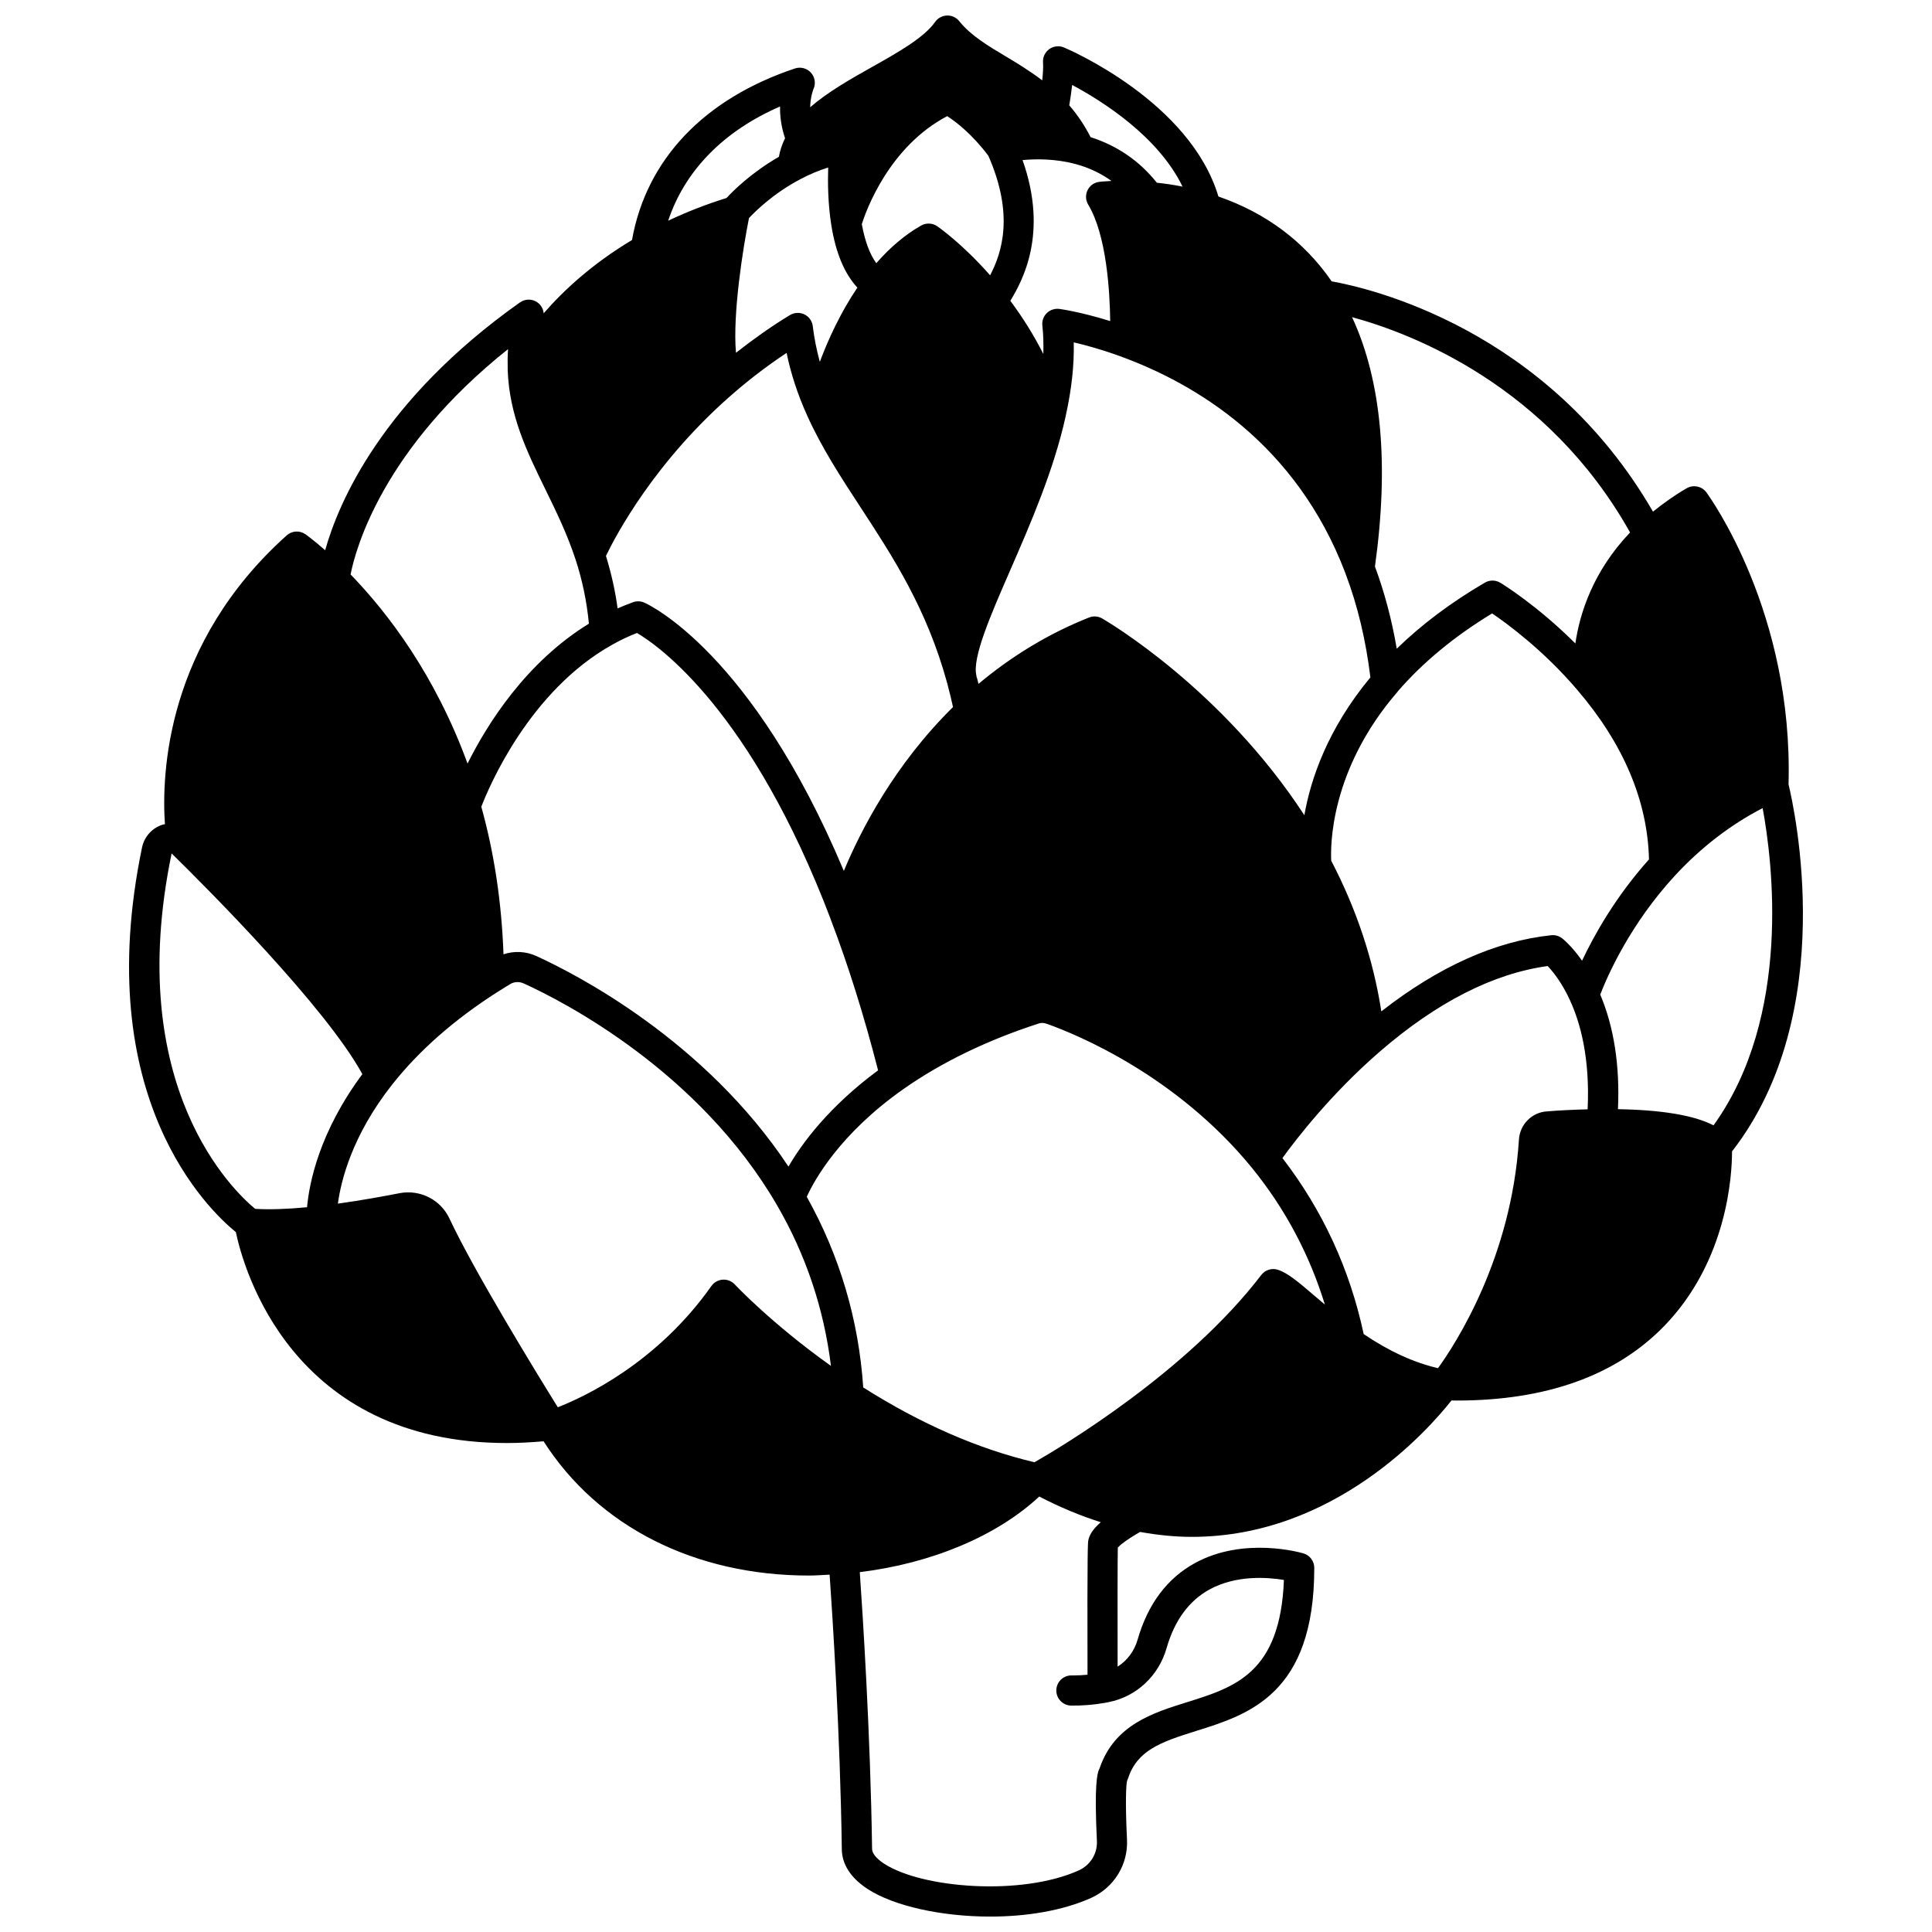 <?xml version="1.0" encoding="UTF-8"?>
<!-- Uploaded to: SVG Repo, www.svgrepo.com, Generator: SVG Repo Mixer Tools -->
<svg width="800px" height="800px" version="1.1" viewBox="144 144 512 512" xmlns="http://www.w3.org/2000/svg">
 <defs>
  <clipPath id="a">
   <path d="m178 148.09h444v503.81h-444z"/>
  </clipPath>
 </defs>
 <g clip-path="url(#a)">
  <path d="m617.98 351.86c1.281-45.492-20.824-76.086-21.773-77.375-1.207-1.637-3.441-2.106-5.215-1.094-3.227 1.855-6.156 3.977-8.934 6.203-28.07-48.566-75.363-59.301-85.152-61.035-7.289-10.562-17.371-18.109-30.012-22.484-7.527-25.145-39.543-38.91-40.945-39.5-1.285-0.535-2.754-0.367-3.883 0.441-1.133 0.812-1.754 2.156-1.652 3.539 0.09 1.215-0.02 2.945-0.211 4.738-3.234-2.453-6.543-4.488-9.609-6.312-4.805-2.863-9.34-5.57-12.379-9.367-0.785-0.984-1.984-1.551-3.25-1.5-1.258 0.039-2.422 0.668-3.152 1.699-2.945 4.203-9.957 8.141-16.734 11.953-5.82 3.269-11.738 6.633-16.375 10.66 0.062-2.828 0.828-4.715 0.875-4.828 0.66-1.449 0.398-3.152-0.668-4.332-1.066-1.184-2.723-1.621-4.238-1.121-24.117 8.039-39.398 24.168-43.184 45.461-10.648 6.383-18.246 13.469-23.406 19.426-0.109-1.164-0.711-2.25-1.715-2.934-1.375-0.938-3.195-0.918-4.566 0.039-36.52 25.867-48.059 52.965-51.629 65.68-3.121-2.738-5.117-4.156-5.238-4.238-1.52-1.059-3.57-0.938-4.953 0.305-31.969 28.656-33.191 63.191-32.273 76.547-0.156 0.035-0.316 0.027-0.473 0.07-2.848 0.848-4.992 3.176-5.59 6.07-13.777 66.312 17.734 96.16 24.859 101.95 1.988 9.484 14.664 55.898 71.867 55.898 3.082 0 6.332-0.176 9.68-0.461 14.496 22.668 40.168 35.578 70.324 35.578 1.805 0 3.656-0.148 5.484-0.238 0.75 10.75 2.812 42.492 3.231 72.691 0 2.828 1.199 6.973 6.918 10.668 6.902 4.457 19.492 7.258 32.402 7.258 9.473 0 19.121-1.508 26.816-4.977 6.055-2.781 9.758-8.836 9.441-15.418-0.488-10.043-0.238-14.41 0.004-15.539 0.082-0.168 0.152-0.34 0.207-0.516 2.414-7.504 8.43-9.727 18.047-12.723 13.977-4.359 31.371-9.781 31.371-43.242 0-1.77-1.164-3.332-2.859-3.832-0.641-0.191-15.773-4.555-28.754 2.555-7.383 4.043-12.5 10.883-15.215 20.332-0.875 3.066-2.816 5.566-5.289 7.125-0.027-12.711-0.027-28.773 0.051-31.566 0.445-0.484 1.91-1.836 5.902-4.133 4.742 0.855 9.34 1.305 13.746 1.305 37.848-0.004 62.906-28.699 68.773-36.145 0.469 0.004 0.945 0.02 1.406 0.02 23.688 0 42.137-6.602 54.867-19.641 16.91-17.328 18.086-40.281 18.082-46.387 28.582-36.75 16.457-91.164 14.973-97.27zm-55.941-24.98c12.25 14.324 18.586 29.414 18.961 44.867-8.824 9.859-14.512 20.008-17.738 26.848-2.668-3.809-4.941-5.668-5.301-5.945-0.812-0.625-1.82-0.902-2.859-0.809-14.801 1.562-29.918 8.367-45.035 20.184-2.121-13.66-6.566-27.051-13.277-39.914-0.199-3.621-0.434-23.969 17.566-44.773 0.023-0.027 0.031-0.066 0.055-0.098 6.602-7.652 15.008-14.602 25.012-20.68 4.062 2.758 13.711 9.84 22.617 20.32zm-8.074 111.65c-4 0.234-7.195 3.469-7.434 7.496-1.992 31.348-16.738 54.047-21.449 60.559-6.5-1.535-12.984-4.496-19.695-9.047-3.672-17.199-10.91-32.855-21.527-46.637 3.566-4.926 12.855-17.012 25.773-28.191 15.109-13.082 30.074-20.715 44.512-22.699 1.367 1.43 3.785 4.391 5.953 9.148 0.016 0.035 0.031 0.066 0.047 0.102 0.008 0.02 0.004 0.039 0.016 0.059 2.543 5.543 5.242 14.922 4.574 28.664-3.891 0.098-7.754 0.289-10.77 0.547zm-181.2 73.156c-1.211-17.949-6.238-34.93-14.965-50.527 1.906-4.207 8.613-16.625 25.746-28.633 10.133-7.09 22.219-12.93 35.895-17.34 0.559-0.172 1.328-0.117 2.137 0.191 7.641 2.723 34.133 13.527 54.223 38.145 8.789 10.816 15.23 22.961 19.301 36.195-0.969-0.812-1.895-1.598-2.754-2.332-4.269-3.648-7.094-6.055-9.711-6.887-1.598-0.512-3.363 0.043-4.387 1.383-19.711 25.781-53.246 45.715-60.102 49.629-14.914-3.516-30.168-10.18-45.383-19.824zm-65.094-206.45c-0.633-4.695-1.672-9.297-3.086-13.91 2.461-5.133 13.012-25.387 34.488-43.703 4.203-3.598 8.684-6.981 13.383-10.098 1.148 5.574 2.945 11.039 5.441 16.578 3.875 8.605 8.883 16.27 14.184 24.383 8.613 13.184 17.52 26.82 22.914 46.488 0.008 0.027 0.027 0.051 0.035 0.078 0.051 0.23 0.102 0.465 0.164 0.676 0.004 0.02 0 0.043 0.004 0.062 0.465 1.652 0.906 3.531 1.355 5.594-15.516 15.281-24.457 32.645-28.926 43.422-24.367-57.961-51.691-70.578-52.902-71.113-0.918-0.402-1.969-0.449-2.914-0.117-1.398 0.492-2.773 1.066-4.141 1.66zm133.12-66.852c20.078 7.293 46.738 23.203 59.762 57.547 0.008 0.02 0.004 0.039 0.012 0.062 3.223 8.449 5.434 17.832 6.602 27.523-11.379 13.699-15.848 27.043-17.496 36.523-21.867-33.527-52.18-51.332-53.594-52.145-1.059-0.609-2.34-0.703-3.473-0.25-10.551 4.191-20.371 10.109-29.289 17.586-0.137-0.523-0.27-1.09-0.41-1.594-0.02-0.074-0.078-0.133-0.105-0.207-0.031-0.145-0.008-0.293-0.055-0.438-1.121-4.723 3.773-15.953 8.957-27.848 5.414-12.422 11.547-26.496 14.73-40.906 0.004-0.016-0.004-0.027 0-0.043 1.562-7.07 2.262-13.488 2.121-19.465 3.023 0.699 7.281 1.848 12.238 3.652zm-45.773-63.605c2.227 1.434 6.527 4.684 10.902 10.496 6.898 15.68 3.578 25.75 0.469 31.684-7.391-8.41-13.73-12.809-14.039-13.02-1.258-0.859-2.898-0.922-4.227-0.176-4.238 2.402-8.219 5.777-11.895 9.984-1.727-2.363-3.031-5.867-3.84-10.359 1.148-3.621 7.223-20.504 22.629-28.609zm40.289 17.414c-1.344 0.168-2.512 1.004-3.098 2.219-0.594 1.219-0.527 2.652 0.172 3.812 4.856 8.062 5.731 22.914 5.832 30.863-7.906-2.461-13.227-3.191-13.492-3.223-1.223-0.152-2.445 0.258-3.324 1.121-0.875 0.863-1.305 2.082-1.164 3.309 0.277 2.391 0.324 4.914 0.258 7.508-2.465-4.883-5.391-9.578-8.738-14.082 3.16-5.269 10.156-17.766 3.234-37.301 3.562-0.332 8.773-0.383 14.168 1.086 3.5 0.949 6.621 2.461 9.406 4.445-1.957 0.09-3.156 0.23-3.254 0.242zm-79.277-0.664c2.426-1.301 4.922-2.348 7.449-3.137-0.133 4.008-0.07 9.664 0.832 15.316 1.172 7.328 3.5 12.844 6.906 16.512-4.551 6.723-7.789 13.883-9.957 19.672-0.848-3.129-1.488-6.266-1.867-9.457-0.16-1.348-0.996-2.523-2.215-3.117-1.215-0.586-2.66-0.527-3.824 0.172-5.016 3.031-9.75 6.434-14.316 9.996-0.902-10.375 1.855-27.707 3.449-35.691 1.621-1.734 6.445-6.539 13.543-10.266zm-49.777 123.32c2.125-1.199 4.324-2.242 6.559-3.106 5.883 3.481 30.316 20.641 51.266 75.68 0.008 0.023 0.004 0.047 0.012 0.07 4.715 12.316 8.938 25.832 12.609 40.152-12.961 9.59-20.109 19.238-23.75 25.512-22.164-33.5-56.328-51.016-66.73-55.758-2.816-1.312-5.949-1.449-8.789-0.5-0.488-13.602-2.422-26.727-5.879-39.102 2.051-5.332 12.75-30.691 34.703-42.949zm-58.371 116.63c7.094-9.008 16.492-17.277 27.926-24.578 1.086-0.695 2.215-1.398 3.394-2.106 1.078-0.656 2.438-0.711 3.668-0.141 10.512 4.793 46.422 23.203 67.059 58.754 7.664 13.195 12.43 27.484 14.277 42.562-15.699-11.16-25.375-21.465-25.484-21.586-0.824-0.883-2.012-1.344-3.195-1.262-1.199 0.082-2.305 0.699-3 1.684-14.395 20.398-33.602 29.359-40.707 32.129-5.34-8.602-22.141-35.953-28.695-49.98-2.316-5-7.731-7.769-13.184-6.762-4.219 0.82-10.137 1.914-16.398 2.781 0.828-6.156 3.805-18.117 14.34-31.496zm350.22 10.75c-3.746-1.949-10.934-4.047-25.328-4.285 0.527-11.531-1.051-21.719-4.691-30.379 1.863-4.836 7.863-18.637 19.922-31.66 6.879-7.41 14.637-13.363 23.113-17.75 2.594 13.945 7.801 55.168-13.016 84.074zm-22.117-157.12c-9.871 10.355-13.363 21.551-14.496 29.414-10.203-10.168-19.422-15.812-19.891-16.09-1.25-0.754-2.816-0.77-4.082-0.035-8.941 5.211-16.758 11.086-23.367 17.512-1.312-7.711-3.258-14.992-5.773-21.773 3.777-27.133 1.73-49.297-6.066-66.09 16.039 4.367 51.852 18.145 73.676 57.062zm-118.6-91.656c-2.266-0.457-4.547-0.793-6.812-1.035-4.594-5.766-10.488-9.816-17.559-12.074-1.531-3.023-3.398-5.809-5.648-8.43 0.234-1.387 0.535-3.336 0.766-5.394 7.953 4.242 22.789 13.582 29.254 26.934zm-106.66-21.238c-0.059 2.453 0.281 5.336 1.32 8.422-0.785 1.586-1.336 3.227-1.633 4.914-7.227 4.16-12.098 8.984-13.875 10.918-5.434 1.691-10.598 3.715-15.465 6.023 4.406-13.238 14.613-23.734 29.652-30.277zm-72.09 64.312c-0.121 1.75-0.141 3.492-0.09 5.234v0.047c0.004 0.098-0.008 0.195-0.004 0.293 0.457 12.086 5.082 21.559 9.984 31.578 2.832 5.793 5.758 11.781 8 18.578 1.84 5.629 2.981 11.23 3.539 17.023-16.648 10.211-26.93 26.566-32.164 37.066-8.586-23.473-21.059-39.848-30.996-50.117 1.359-6.852 8.531-33.266 41.73-59.703zm-89.152 133.64c9.66 9.477 40.883 40.781 50.543 58.488-11.438 15.398-14.09 28.91-14.656 35.273-5.414 0.512-10.094 0.656-13.75 0.426-5.383-4.422-35.043-32.023-22.137-94.188zm263.68 210.58c2.094-7.297 5.906-12.508 11.324-15.496 7.082-3.91 15.441-3.266 19.762-2.547-0.949 24.68-12.984 28.43-25.691 32.395-9.004 2.812-19.203 5.984-23.125 17.445-0.727 1.363-1.457 4.547-0.742 19.355 0.16 3.309-1.723 6.356-4.766 7.758-15.234 6.871-41.523 4.762-51.559-1.719-1.219-0.789-3.258-2.348-3.258-4.008-0.426-30.527-2.508-62.555-3.258-73.297 19.078-2.324 36.375-9.609 47.559-20.039 5.484 2.84 10.938 5.117 16.312 6.805-2.359 2.043-3.066 3.578-3.316 4.852-0.094 0.469-0.301 1.652-0.203 35.57-1.242 0.117-2.481 0.184-3.695 0.184-0.188 0-0.348 0.012-0.574-0.004-2.18 0-3.965 1.75-4 3.941-0.027 2.207 1.734 4.023 3.941 4.055 2.926 0.039 5.988-0.207 8.883-0.715 0.266-0.035 0.512-0.09 1.012-0.195 7.379-1.438 13.281-6.934 15.395-14.34z"/>
 </g>
</svg>